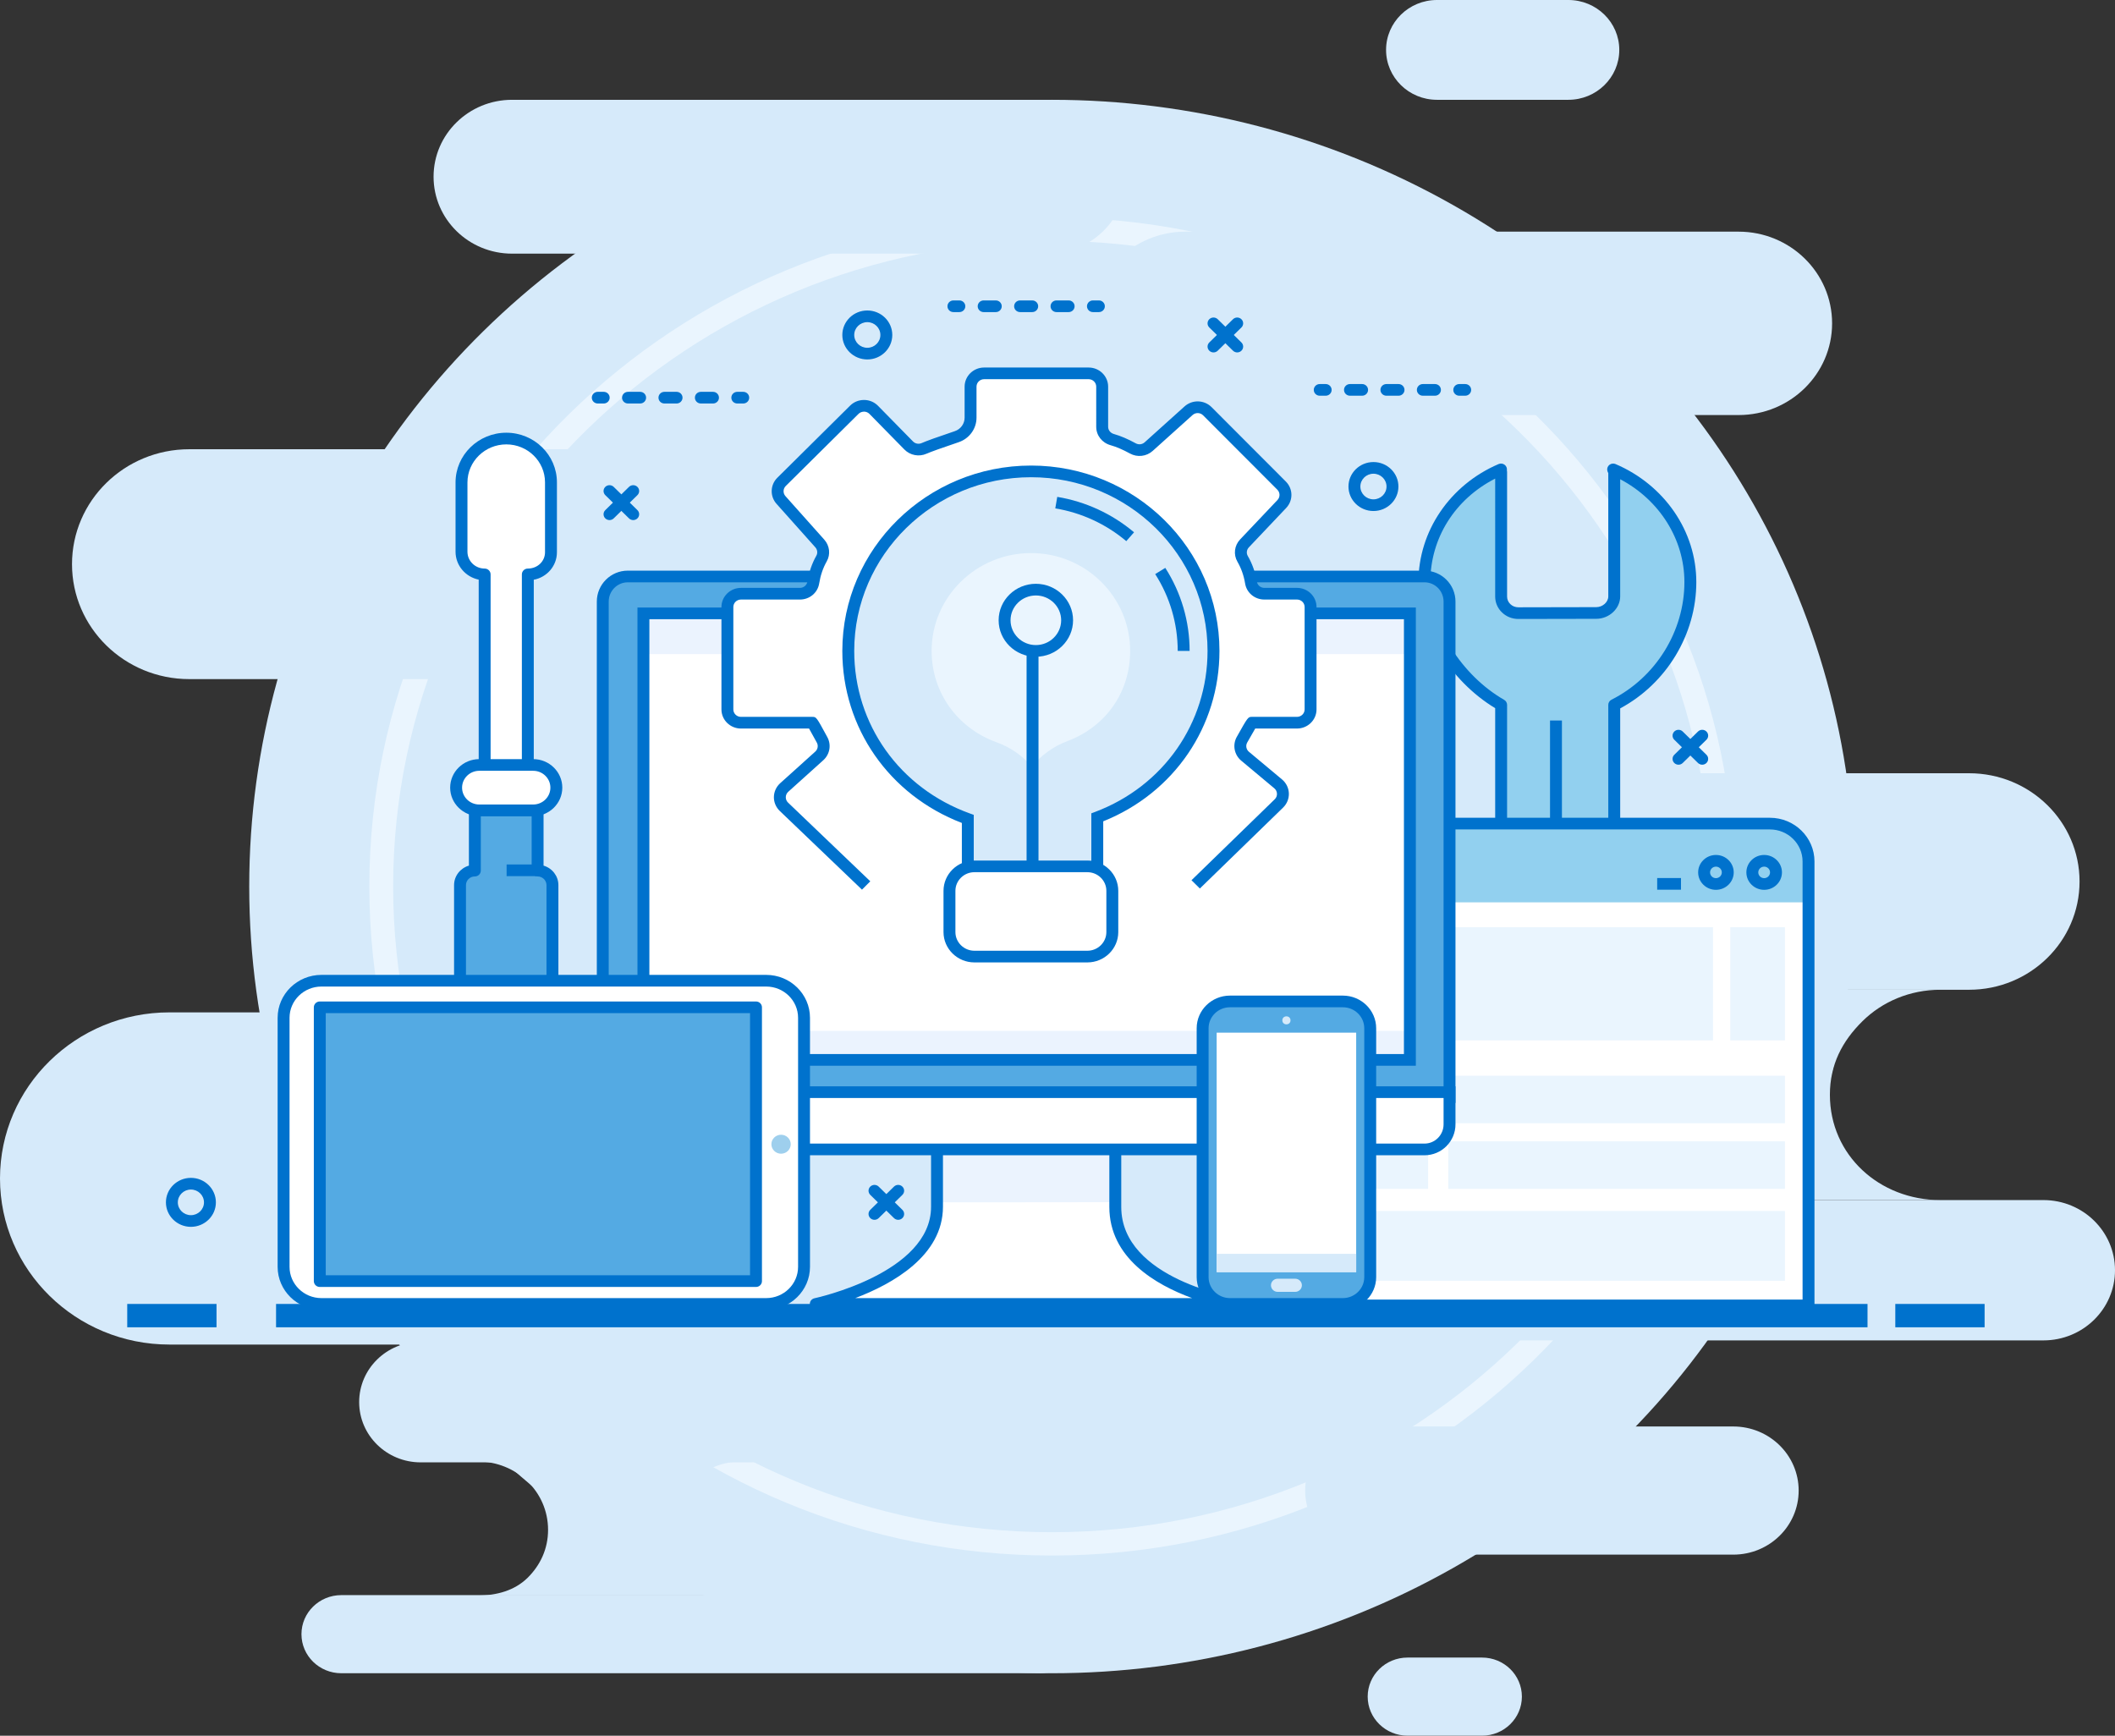 <?xml version="1.0" encoding="utf-8"?>
<!-- Generator: Adobe Illustrator 16.0.0, SVG Export Plug-In . SVG Version: 6.00 Build 0)  -->
<!DOCTYPE svg PUBLIC "-//W3C//DTD SVG 1.1//EN" "http://www.w3.org/Graphics/SVG/1.1/DTD/svg11.dtd">
<svg version="1.1" id="layer_1" xmlns="http://www.w3.org/2000/svg" xmlns:xlink="http://www.w3.org/1999/xlink" x="0px" y="0px"
	 width="638.139px" height="523.692px" viewBox="3.822 84.661 638.139 523.692"
	 enable-background="new 3.822 84.661 638.139 523.692" xml:space="preserve">
<rect x="3.822" y="84.661" width="638.139" height="523.692" fill="#333333" stroke="none"/>
<g>
	<g>
		<g>
			<ellipse fill="#D6EAFA" cx="321.218" cy="352.142" rx="242.198" ry="237.369"/>
		</g>
		<g>
			<path fill="#EAF5FE" d="M321.22,553.995c-113.566,0-205.961-90.55-205.961-201.854c0-111.301,92.395-201.851,205.961-201.851
				c113.565,0,205.958,90.55,205.958,201.851C527.178,463.445,434.785,553.995,321.22,553.995z M321.22,157.332
				c-109.605,0-198.776,87.391-198.776,194.81c0,107.42,89.17,194.812,198.776,194.812c109.604,0,198.772-87.392,198.772-194.812
				C519.992,244.723,430.823,157.332,321.22,157.332z"/>
		</g>
		<g>
			<path fill="#D6EAFA" d="M130.744,489.512h99.405c10.248,0,18.555,8.142,18.555,18.185l0,0c0,10.042-8.307,18.185-18.555,18.185
				h-99.405c-10.248,0-18.555-8.143-18.555-18.185l0,0C112.189,497.653,120.497,489.512,130.744,489.512z"/>
		</g>
		<g>
			<path fill="#D6EAFA" d="M106.804,565.939h211.048c6.642,0,12.025,5.276,12.025,11.785l0,0c0,6.509-5.384,11.786-12.025,11.786
				H106.804c-6.643,0-12.026-5.277-12.026-11.786l0,0C94.778,571.216,100.162,565.939,106.804,565.939z"/>
		</g>
		<g>
			<path fill="#D6EAFA" d="M428.508,584.78h22.473c6.641,0,12.025,5.278,12.025,11.787l0,0c0,6.507-5.385,11.785-12.025,11.785
				h-22.473c-6.643,0-12.027-5.278-12.027-11.785l0,0C416.48,590.059,421.865,584.78,428.508,584.78z"/>
		</g>
		<g>
			<path fill="#D6EAFA" d="M417.343,515.059h109.445c10.896,0,19.727,8.656,19.727,19.334l0,0c0,10.677-8.83,19.332-19.727,19.332
				H417.343c-10.896,0-19.727-8.655-19.727-19.332l0,0C397.616,523.715,406.447,515.059,417.343,515.059z"/>
		</g>
		<g>
			<path fill="#D6EAFA" d="M147.879,525.615h79.561c-5.876,0-11.22,2.491-15.071,6.265c-3.866,3.789-6.255,8.266-6.255,14.042
				c0,11.537,9.555,20.14,21.326,20.14h-79.561c5.876,0,11.203-1.531,15.069-5.286c3.85-3.772,6.237-8.746,6.237-14.523
				C169.186,534.7,159.649,525.615,147.879,525.615z"/>
		</g>
		<g>
			<path fill="#D6EAFA" d="M419.388,317.965h178.55c18.405,0,33.327,14.624,33.327,32.663l0,0c0,18.038-14.922,32.662-33.327,32.662
				h-178.55c-18.406,0-33.326-14.624-33.326-32.662l0,0C386.062,332.589,400.981,317.965,419.388,317.965z"/>
		</g>
		<g>
			<path fill="#D6EAFA" d="M355.81,446.747h264.552c11.928,0,21.6,9.477,21.6,21.169l0,0c0,11.691-9.672,21.169-21.603,21.169
				H355.81c-11.929,0-21.602-9.478-21.602-21.169l0,0C334.208,456.224,343.881,446.747,355.81,446.747z"/>
		</g>
		<g>
			<path fill="#D6EAFA" d="M464.881,383.29h124.4c-9.19,0-17.546,3.576-23.564,9.532c-6.045,5.983-9.779,13.027-9.779,22.149
				c0,18.215,14.938,31.775,33.344,31.775h-124.4c9.189,0,17.518-2.572,23.563-8.501c6.018-5.957,9.752-13.531,9.752-22.652
				C498.196,397.353,483.285,383.29,464.881,383.29z"/>
		</g>
		<g>
			<path fill="#D6EAFA" d="M270.155,289.562H60.933c-19.542,0-35.385-15.525-35.385-34.678l0,0c0-19.153,15.843-34.68,35.385-34.68
				h209.222c19.542,0,35.383,15.527,35.383,34.68l0,0C305.538,274.036,289.697,289.562,270.155,289.562z"/>
		</g>
		<g>
			<path fill="#D6EAFA" d="M357.298,490.34H54.955c-28.24,0-51.133-22.438-51.133-50.115l0,0c0-27.675,22.893-50.112,51.133-50.112
				h302.342c28.24,0,51.133,22.438,51.133,50.112v0.003C408.43,467.902,385.537,490.34,357.298,490.34z"/>
		</g>
		<g>
			<path fill="#D6EAFA" d="M528.376,209.89h-166.92c-15.592,0-28.23-12.388-28.23-27.667l0,0c0-15.281,12.639-27.667,28.23-27.667
				h166.92c15.591,0,28.229,12.386,28.229,27.667l0,0C556.605,197.501,543.967,209.89,528.376,209.89z"/>
		</g>
		<g>
			<path fill="#D6EAFA" d="M319.944,161.191H158.32c-13.079,0-23.682-10.39-23.682-23.208l0,0c0-12.819,10.604-23.209,23.682-23.209
				h161.625c13.078,0,23.681,10.39,23.681,23.209l0,0C343.625,150.801,333.022,161.191,319.944,161.191z"/>
		</g>
		<g>
			<path fill="#D6EAFA" d="M477.028,114.774H437.39c-8.484,0-15.362-6.742-15.362-15.058l0,0c0-8.315,6.878-15.056,15.362-15.056
				h39.639c8.485,0,15.364,6.74,15.364,15.056l0,0C492.393,108.032,485.514,114.774,477.028,114.774z"/>
		</g>
	</g>
	<g>
		<g>
			<g>
				<path fill="#92D0EF" d="M142.619,457.215v9.973c0,7.547,6.243,13.664,13.944,13.664l0,0c7.7,0,13.942-6.117,13.942-13.664
					v-9.973H142.619z"/>
			</g>
		</g>
		<g>
			<g>
				<path fill="#92D0EF" d="M142.619,457.215v9.973c0,7.547,6.243,13.664,13.944,13.664l0,0c7.7,0,13.942-6.117,13.942-13.664
					v-9.973H142.619z"/>
			</g>
		</g>
		<g>
			<g>
				<path fill="#0072CD" d="M156.563,482.61c-8.68,0-15.74-6.919-15.74-15.423v-9.973c0-0.974,0.803-1.761,1.796-1.761h27.886
					c0.993,0,1.796,0.787,1.796,1.761v9.973C172.301,475.691,165.241,482.61,156.563,482.61z M144.415,458.975v8.213
					c0,6.563,5.45,11.903,12.147,11.903c6.697,0,12.147-5.34,12.147-11.903v-8.213H144.415z"/>
			</g>
		</g>
		<g>
			<g>
				<path fill="#54AAE3" d="M166.029,347.339L166.029,347.339v-18.183h-18.933v18.183l0,0c-2.471,0-4.477,1.963-4.477,4.385v105.491
					h27.886V351.724C170.505,349.302,168.502,347.339,166.029,347.339z"/>
			</g>
		</g>
		<g>
			<g>
				<path fill="#0072CD" d="M170.505,458.975h-27.886c-0.993,0-1.796-0.787-1.796-1.76V351.724c0-2.778,1.891-5.129,4.477-5.889
					v-16.679c0-0.974,0.803-1.761,1.796-1.761h18.933c0.993,0,1.796,0.787,1.796,1.761v16.679c2.586,0.76,4.477,3.11,4.477,5.889
					v105.491C172.301,458.188,171.498,458.975,170.505,458.975z M144.415,455.454h24.294v-103.73c0-1.447-1.202-2.624-2.681-2.624
					c-0.993,0-1.796-0.79-1.796-1.761v-16.423h-15.341v16.423c0,0.971-0.803,1.761-1.796,1.761c-1.479,0-2.681,1.177-2.681,2.624
					V455.454z"/>
			</g>
		</g>
		<g>
			<path fill="#FFFFFF" d="M156.59,216.981L156.59,216.981c-7.439,0-13.525,5.966-13.525,13.257v20.884
				c0,3.765,3.143,6.845,6.986,6.845l0,0v58.813h13.024v-58.813h0.179c3.743,0,6.806-3.001,6.806-6.668v-21.118
				C170.06,222.923,164,216.981,156.59,216.981z"/>
		</g>
		<g>
			<path fill="#0072CD" d="M163.075,318.542h-13.024c-0.993,0-1.796-0.787-1.796-1.761v-57.234
				c-3.983-0.814-6.987-4.283-6.987-8.425v-20.884c0-8.281,6.875-15.018,15.322-15.018c8.418,0,15.266,6.711,15.266,14.961v21.118
				c0,4.106-3.012,7.536-6.985,8.279v57.203C164.871,317.755,164.067,318.542,163.075,318.542z M151.847,315.021h9.432v-57.054
				c0-0.973,0.803-1.761,1.796-1.761c2.942,0,5.189-2.202,5.189-4.908v-21.118c0-6.308-5.236-11.44-11.674-11.44
				c-6.467,0-11.729,5.158-11.729,11.497v20.884c0,2.804,2.328,5.084,5.19,5.084c0.993,0,1.796,0.788,1.796,1.761V315.021z"/>
		</g>
		<g>
			<path fill="#FFFFFF" d="M164.698,329.156h-16.27c-3.858,0-6.986-3.065-6.986-6.847l0,0c0-3.781,3.128-6.847,6.986-6.847h16.27
				c3.857,0,6.985,3.065,6.985,6.847l0,0C171.683,326.091,168.555,329.156,164.698,329.156z"/>
		</g>
		<g>
			<path fill="#0072CD" d="M164.698,330.916h-16.27c-4.843,0-8.782-3.86-8.782-8.606c0-4.748,3.939-8.607,8.782-8.607h16.27
				c4.841,0,8.781,3.859,8.781,8.607C173.479,327.056,169.539,330.916,164.698,330.916z M148.428,317.224
				c-2.862,0-5.189,2.281-5.189,5.086c0,2.803,2.327,5.086,5.189,5.086h16.27c2.86,0,5.188-2.283,5.188-5.086
				c0-2.805-2.328-5.086-5.188-5.086H148.428z"/>
		</g>
		<g>
			<rect x="156.673" y="345.487" fill="#0072CD" width="8.98" height="3.521"/>
		</g>
	</g>
	<g>
		<g>
			<g>
				<path fill="#92D0EF" d="M490.538,226.287c0.037,0.247,0.334,0.499,0.334,0.755v37.561c0,2.79-2.58,5.006-5.429,5.006
					l-23.509,0.046c-2.85,0.002-5.19-2.212-5.19-5.002v-37.61c0-0.258-0.077-0.508-0.038-0.754
					c-13.836,5.921-23.115,18.912-23.115,33.991c0.002,14.855,10.58,29.821,23.153,37.057V460.29c0,9.44,6.823,16.708,16.456,16.708
					h0.043c9.639,0,17.629-7.268,17.629-16.708V297.335c14.369-7.238,22.968-22.2,22.968-37.057
					C513.838,245.202,504.374,232.207,490.538,226.287z M473.433,467.268c-3.729-0.001-6.755-2.963-6.755-6.62
					c0-3.654,3.025-6.62,6.753-6.62c3.733,0,6.757,2.963,6.755,6.62C480.188,464.305,477.162,467.268,473.433,467.268z"/>
			</g>
		</g>
		<g>
			<g>
				<path fill="#0072CD" d="M473.243,478.759H473.2c-10.404,0-18.252-7.939-18.252-18.469V298.33
					c-13.678-8.288-23.151-23.791-23.154-38.052c0-15.339,9.497-29.315,24.192-35.604c0.601-0.258,1.292-0.174,1.815,0.219
					c0.519,0.391,0.779,1.029,0.68,1.663c0.041,0.137,0.06,0.309,0.06,0.485v37.61c0,0.867,0.349,1.679,0.985,2.289
					c0.64,0.615,1.494,0.954,2.404,0.954l23.509-0.047c1.938,0,3.636-1.516,3.636-3.245v-37.206
					c-0.128-0.224-0.263-0.506-0.314-0.856c-0.094-0.632,0.169-1.265,0.688-1.653c0.518-0.386,1.209-0.468,1.809-0.214
					c14.807,6.337,24.376,20.312,24.377,35.605c0,15.773-8.978,30.613-22.967,38.116V460.29
					C492.668,470.473,483.954,478.759,473.243,478.759z M454.948,229.062c-12.135,6.207-19.562,17.943-19.562,31.216
					c0.002,13.168,9.367,28.115,22.268,35.539c0.55,0.316,0.887,0.894,0.887,1.518V460.29c0,8.662,6.165,14.947,14.659,14.947h0.043
					c8.878,0,15.832-6.566,15.832-14.947V297.335c0-0.661,0.377-1.265,0.976-1.566c13.36-6.729,21.992-20.66,21.992-35.491
					c-0.002-12.89-7.51-24.761-19.375-31.021v35.345c0,3.667-3.309,6.767-7.225,6.767l-23.505,0.046
					c-1.859,0-3.608-0.695-4.924-1.958c-1.333-1.277-2.066-2.983-2.066-4.805V229.062z M473.433,469.028
					c-4.716-0.004-8.552-3.761-8.552-8.381s3.835-8.38,8.55-8.38c2.286,0,4.434,0.872,6.049,2.455
					c1.614,1.581,2.504,3.687,2.503,5.927c0.001,2.237-0.889,4.341-2.503,5.923C477.864,468.157,475.717,469.028,473.433,469.028z
					 M473.431,455.788c-2.732,0-4.957,2.18-4.957,4.859c0,2.679,2.225,4.86,4.959,4.86c1.324,0,2.57-0.506,3.506-1.423
					c0.937-0.919,1.451-2.14,1.451-3.436c0-1.3-0.515-2.52-1.451-3.438C476.003,456.293,474.757,455.788,473.431,455.788z"/>
			</g>
		</g>
		<g>
			<rect x="471.496" y="302.051" fill="#0072CD" width="3.593" height="137.308"/>
		</g>
	</g>
	<g>
		<g>
			<path fill-rule="evenodd" clip-rule="evenodd" fill="#FFFFFF" d="M549.493,478.526H394.604V344.577
				c0-6.307,5.218-11.419,11.654-11.419h131.582c6.436,0,11.652,5.112,11.652,11.419V478.526z"/>
		</g>
		<g>
			<path fill-rule="evenodd" clip-rule="evenodd" fill="#92D0EF" d="M549.493,356.924H394.604v-12.347
				c0-6.307,5.218-11.419,11.654-11.419h131.582c6.436,0,11.652,5.112,11.652,11.419V356.924z"/>
		</g>
		<g>
			<g>
				<rect x="525.88" y="364.426" fill="#EAF5FE" width="16.497" height="34.136"/>
			</g>
			<g>
				<rect x="401.721" y="364.426" fill="#EAF5FE" width="118.948" height="34.136"/>
			</g>
			<g>
				<rect x="401.721" y="409.228" fill="#EAF5FE" width="32.994" height="34.136"/>
			</g>
			<g>
				<rect x="440.793" y="429.023" fill="#EAF5FE" width="101.584" height="14.34"/>
			</g>
			<g>
				<rect x="440.793" y="409.228" fill="#EAF5FE" width="101.584" height="14.342"/>
			</g>
			<g>
				<rect x="401.721" y="450.034" fill="#EAF5FE" width="140.656" height="21.065"/>
			</g>
		</g>
		<g>
			<rect x="503.827" y="349.58" fill="#0072CD" width="7.184" height="3.521"/>
		</g>
		<g>
			<path fill="#0072CD" d="M521.555,353.139c-2.96,0-5.366-2.36-5.366-5.261c0-2.899,2.406-5.259,5.366-5.259
				c2.959,0,5.367,2.359,5.367,5.259C526.922,350.778,524.514,353.139,521.555,353.139z M521.555,346.141
				c-0.978,0-1.772,0.78-1.772,1.737c0,0.959,0.795,1.74,1.772,1.74c0.979,0,1.774-0.781,1.774-1.74
				C523.329,346.921,522.533,346.141,521.555,346.141z"/>
		</g>
		<g>
			<path fill="#0072CD" d="M536.104,353.139c-2.958,0-5.365-2.36-5.365-5.261c0-2.899,2.407-5.259,5.365-5.259
				c2.96,0,5.369,2.359,5.369,5.259C541.473,350.778,539.063,353.139,536.104,353.139z M536.104,346.141
				c-0.977,0-1.773,0.78-1.773,1.737c0,0.959,0.797,1.74,1.773,1.74c0.979,0,1.776-0.781,1.776-1.74
				C537.88,346.921,537.083,346.141,536.104,346.141z"/>
		</g>
		<g>
			<path fill="#0072CD" d="M551.289,480.286H392.808V344.577c0-7.267,6.034-13.18,13.451-13.18h131.582
				c7.416,0,13.448,5.913,13.448,13.18V480.286z M396.4,476.767h151.296V344.577c0-5.327-4.422-9.659-9.855-9.659H406.259
				c-5.436,0-9.858,4.332-9.858,9.659V476.767z"/>
		</g>
	</g>
	<g>
		<g>
			<rect x="42.21" y="478.086" fill="#0072CD" width="26.942" height="7.042"/>
		</g>
		<g>
			<rect x="575.675" y="478.086" fill="#0072CD" width="26.942" height="7.042"/>
		</g>
		<g>
			<rect x="87.114" y="478.086" fill="#0072CD" width="480.177" height="7.042"/>
		</g>
	</g>
	<g>
		<g>
			<g>
				<g>
					<g>
						<path fill="#FFFFFF" d="M340.331,448.83c0-23.627,0-23.848,0-23.848h-26.898h-26.897c0,0,0,2.085,0,23.788
							c0,21.702-36.58,29.315-36.58,29.315h63.477h63.477C376.909,478.086,340.331,472.455,340.331,448.83z"/>
					</g>
				</g>
			</g>
		</g>
		<g>
			<g>
				<g>
					<g>
						<path fill="#EBF3FE" d="M340.331,447.375c0-23.552,0-22.393,0-22.393h-53.796c0,0,0,0.817,0,22.452L340.331,447.375z"/>
					</g>
				</g>
			</g>
		</g>
		<g>
			<g>
				<g>
					<g>
						<path fill="#0072CD" d="M376.909,479.847H249.956c-0.918,0-1.688-0.68-1.785-1.576c-0.097-0.896,0.512-1.72,1.412-1.904
							c0.351-0.076,35.157-7.575,35.157-27.596v-23.788c0-0.974,0.803-1.761,1.796-1.761h53.796c0.993,0,1.797,0.787,1.797,1.761
							v23.848c0,21.837,34.709,27.463,35.061,27.519c0.926,0.143,1.584,0.959,1.512,1.875
							C378.626,479.141,377.846,479.847,376.909,479.847z M261.873,476.325h101.64c-11.027-4.021-24.978-12.145-24.978-27.495
							v-22.088h-50.203v22.028C288.332,463.569,273.066,472.077,261.873,476.325z"/>
					</g>
				</g>
			</g>
		</g>
		<g>
			<g>
				<g>
					<g>
						<path fill="#54AAE3" d="M433.628,258.595h-240.39c-4.168,0-7.548,3.39-7.548,7.571V415.67h255.484V266.166
							C441.174,261.985,437.795,258.595,433.628,258.595z"/>
					</g>
				</g>
			</g>
		</g>
		<g>
			<g>
				<g>
					<g>
						<path fill="#0072CD" d="M442.97,417.43H183.895V266.166c0-5.145,4.192-9.331,9.344-9.331h240.39
							c5.151,0,9.342,4.187,9.342,9.331V417.43z M187.486,413.909h251.892V266.166c0-3.203-2.58-5.81-5.75-5.81h-240.39
							c-3.172,0-5.752,2.607-5.752,5.81V413.909z"/>
					</g>
				</g>
			</g>
		</g>
		<g>
			<g>
				<g>
					<g>
						<rect x="197.956" y="269.725" fill="#FFFFFF" width="231.26" height="134.726"/>
					</g>
				</g>
			</g>
		</g>
		<g>
			<g>
				<g>
					<g>
						<path fill="#FFFFFF" d="M185.69,414.193v9.702c0,4.18,3.38,7.568,7.548,7.568h240.39c4.167,0,7.546-3.389,7.546-7.568v-9.702
							H185.69z"/>
					</g>
				</g>
			</g>
		</g>
		<g>
			<g>
				<g>
					<g>
						<path fill="#0072CD" d="M433.628,433.225h-240.39c-5.152,0-9.344-4.186-9.344-9.329v-11.463H442.97v11.463
							C442.97,429.039,438.779,433.225,433.628,433.225z M187.486,415.954v7.941c0,3.202,2.58,5.808,5.752,5.808h240.39
							c3.17,0,5.75-2.605,5.75-5.808v-7.941H187.486z"/>
					</g>
				</g>
			</g>
		</g>
		<g>
			<g>
				<g>
					<g>
						<rect x="197.956" y="269.725" fill="#EBF3FE" width="231.31" height="12.297"/>
					</g>
				</g>
			</g>
		</g>
		<g>
			<g>
				<g>
					<g>
						<rect x="197.956" y="395.704" fill="#EBF3FE" width="231.31" height="8.746"/>
					</g>
				</g>
			</g>
		</g>
		<g>
			<g>
				<g>
					<g>
						<path fill="#0072CD" d="M431.013,406.211H196.16V267.964h234.853V406.211z M199.752,402.689H427.42V271.485H199.752V402.689z"
							/>
					</g>
				</g>
			</g>
		</g>
	</g>
	<g>
		<g>
			<path fill="#0072CD" d="M445.906,204.057h-1.797c-0.992,0-1.795-0.788-1.795-1.76c0-0.972,0.803-1.76,1.795-1.76h1.797
				c0.993,0,1.796,0.789,1.796,1.76C447.702,203.269,446.899,204.057,445.906,204.057z"/>
		</g>
		<g>
			<path fill="#0072CD" d="M436.781,204.057h-3.664c-0.993,0-1.797-0.788-1.797-1.76c0-0.972,0.804-1.76,1.797-1.76h3.664
				c0.993,0,1.796,0.789,1.796,1.76C438.577,203.269,437.774,204.057,436.781,204.057z M425.79,204.057h-3.664
				c-0.992,0-1.796-0.788-1.796-1.76c0-0.972,0.804-1.76,1.796-1.76h3.664c0.993,0,1.796,0.789,1.796,1.76
				C427.586,203.269,426.783,204.057,425.79,204.057z M414.8,204.057h-3.664c-0.994,0-1.797-0.788-1.797-1.76
				c0-0.972,0.803-1.76,1.797-1.76h3.664c0.991,0,1.796,0.789,1.796,1.76C416.596,203.269,415.791,204.057,414.8,204.057z"/>
		</g>
		<g>
			<path fill="#0072CD" d="M403.809,204.057h-1.797c-0.993,0-1.797-0.788-1.797-1.76c0-0.972,0.804-1.76,1.797-1.76h1.797
				c0.992,0,1.796,0.789,1.796,1.76C405.604,203.269,404.801,204.057,403.809,204.057z"/>
		</g>
	</g>
	<g>
		<g>
			<path fill="#0072CD" d="M335.38,178.826h-1.797c-0.992,0-1.796-0.788-1.796-1.761c0-0.972,0.804-1.76,1.796-1.76h1.797
				c0.993,0,1.796,0.788,1.796,1.76C337.176,178.038,336.373,178.826,335.38,178.826z"/>
		</g>
		<g>
			<path fill="#0072CD" d="M326.255,178.826h-3.664c-0.992,0-1.796-0.788-1.796-1.761c0-0.972,0.804-1.76,1.796-1.76h3.664
				c0.993,0,1.797,0.788,1.797,1.76C328.052,178.038,327.248,178.826,326.255,178.826z M315.264,178.826H311.6
				c-0.992,0-1.796-0.788-1.796-1.761c0-0.972,0.804-1.76,1.796-1.76h3.664c0.993,0,1.796,0.788,1.796,1.76
				C317.06,178.038,316.257,178.826,315.264,178.826z M304.273,178.826h-3.665c-0.993,0-1.796-0.788-1.796-1.761
				c0-0.972,0.804-1.76,1.796-1.76h3.665c0.992,0,1.795,0.788,1.795,1.76C306.069,178.038,305.266,178.826,304.273,178.826z"/>
		</g>
		<g>
			<path fill="#0072CD" d="M293.281,178.826h-1.795c-0.993,0-1.796-0.788-1.796-1.761c0-0.972,0.804-1.76,1.796-1.76h1.795
				c0.993,0,1.796,0.788,1.796,1.76C295.078,178.038,294.274,178.826,293.281,178.826z"/>
		</g>
	</g>
	<g>
		<g>
			<path fill="#0072CD" d="M228.074,206.405h-1.795c-0.993,0-1.796-0.788-1.796-1.76c0-0.972,0.804-1.76,1.796-1.76h1.795
				c0.993,0,1.796,0.788,1.796,1.76C229.87,205.617,229.066,206.405,228.074,206.405z"/>
		</g>
		<g>
			<path fill="#0072CD" d="M218.949,206.405h-3.664c-0.993,0-1.796-0.788-1.796-1.76c0-0.972,0.803-1.76,1.796-1.76h3.664
				c0.993,0,1.796,0.788,1.796,1.76C220.746,205.617,219.942,206.405,218.949,206.405z M207.958,206.405h-3.664
				c-0.993,0-1.796-0.788-1.796-1.76c0-0.972,0.803-1.76,1.796-1.76h3.664c0.993,0,1.797,0.788,1.797,1.76
				C209.755,205.617,208.951,206.405,207.958,206.405z M196.967,206.405h-3.664c-0.993,0-1.796-0.788-1.796-1.76
				c0-0.972,0.804-1.76,1.796-1.76h3.664c0.993,0,1.796,0.788,1.796,1.76C198.763,205.617,197.96,206.405,196.967,206.405z"/>
		</g>
		<g>
			<path fill="#0072CD" d="M185.976,206.405h-1.796c-0.993,0-1.796-0.788-1.796-1.76c0-0.972,0.803-1.76,1.796-1.76h1.796
				c0.993,0,1.796,0.788,1.796,1.76C187.772,205.617,186.969,206.405,185.976,206.405z"/>
		</g>
	</g>
	<g>
		<path fill="#0072CD" d="M418.219,238.844c-4.157,0-7.537-3.313-7.537-7.387c0-4.073,3.38-7.387,7.537-7.387
			c4.154,0,7.536,3.314,7.536,7.387C425.755,235.531,422.373,238.844,418.219,238.844z M418.219,227.592
			c-2.177,0-3.946,1.734-3.946,3.866c0,2.132,1.77,3.866,3.946,3.866c2.174,0,3.943-1.734,3.943-3.866
			C422.162,229.326,420.393,227.592,418.219,227.592z"/>
	</g>
	<g>
		<path fill="#0072CD" d="M265.506,193.115c-4.155,0-7.537-3.314-7.537-7.388c0-4.073,3.382-7.387,7.537-7.387
			s7.538,3.313,7.538,7.387C273.044,189.801,269.661,193.115,265.506,193.115z M265.506,181.862c-2.175,0-3.944,1.734-3.944,3.866
			c0,2.132,1.77,3.867,3.944,3.867c2.176,0,3.945-1.735,3.945-3.867C269.451,183.596,267.682,181.862,265.506,181.862z"/>
	</g>
	<g>
		<path fill="#0072CD" d="M61.423,454.821c-4.157,0-7.538-3.314-7.538-7.387s3.38-7.387,7.538-7.387
			c4.155,0,7.537,3.314,7.537,7.387S65.578,454.821,61.423,454.821z M61.423,443.568c-2.176,0-3.946,1.735-3.946,3.866
			c0,2.132,1.77,3.867,3.946,3.867c2.174,0,3.944-1.735,3.944-3.867C65.367,445.304,63.597,443.568,61.423,443.568z"/>
	</g>
	<g>
		<g>
			<path fill="#0072CD" d="M517.416,315.389c-0.46,0-0.919-0.172-1.27-0.516l-7.153-7.01c-0.701-0.688-0.701-1.802,0-2.49
				c0.702-0.688,1.838-0.688,2.539,0l7.154,7.011c0.701,0.688,0.701,1.802,0,2.489C518.335,315.217,517.875,315.389,517.416,315.389
				z"/>
		</g>
		<g>
			<path fill="#0072CD" d="M510.263,315.389c-0.46,0-0.919-0.172-1.27-0.516c-0.701-0.687-0.701-1.801,0-2.489l7.153-7.011
				c0.701-0.688,1.839-0.688,2.54,0c0.701,0.688,0.701,1.801,0,2.49l-7.154,7.01C511.182,315.217,510.723,315.389,510.263,315.389z"
				/>
		</g>
	</g>
	<g>
		<g>
			<path fill="#0072CD" d="M194.874,241.58c-0.459,0-0.918-0.172-1.269-0.516l-7.154-7.01c-0.701-0.688-0.701-1.802,0-2.49
				c0.702-0.687,1.838-0.687,2.541,0l7.153,7.011c0.702,0.688,0.702,1.801,0,2.489C195.794,241.408,195.334,241.58,194.874,241.58z"
				/>
		</g>
		<g>
			<path fill="#0072CD" d="M187.722,241.58c-0.459,0-0.92-0.172-1.271-0.516c-0.701-0.688-0.701-1.802,0-2.489l7.154-7.011
				c0.701-0.687,1.838-0.687,2.54,0c0.702,0.688,0.702,1.802,0,2.49l-7.153,7.01C188.64,241.408,188.181,241.58,187.722,241.58z"/>
		</g>
	</g>
	<g>
		<g>
			<path fill="#0072CD" d="M274.824,452.7c-0.46,0-0.919-0.172-1.27-0.516l-7.153-7.01c-0.702-0.689-0.702-1.803,0-2.489
				c0.701-0.688,1.838-0.688,2.54,0l7.154,7.009c0.701,0.688,0.701,1.803,0,2.49C275.743,452.528,275.283,452.7,274.824,452.7z"/>
		</g>
		<g>
			<path fill="#0072CD" d="M267.671,452.7c-0.46,0-0.919-0.172-1.27-0.516c-0.702-0.688-0.702-1.802,0-2.49l7.153-7.009
				c0.701-0.688,1.838-0.688,2.541,0c0.701,0.687,0.701,1.8,0,2.489l-7.154,7.01C268.59,452.528,268.13,452.7,267.671,452.7z"/>
		</g>
	</g>
	<g>
		<g>
			<path fill="#0072CD" d="M377.114,190.993c-0.459,0-0.918-0.172-1.27-0.516l-7.153-7.01c-0.702-0.688-0.702-1.801,0-2.49
				c0.701-0.687,1.839-0.687,2.54,0l7.152,7.011c0.702,0.687,0.702,1.801,0,2.489C378.034,190.821,377.574,190.993,377.114,190.993z
				"/>
		</g>
		<g>
			<path fill="#0072CD" d="M369.962,190.993c-0.46,0-0.92-0.172-1.271-0.516c-0.702-0.688-0.702-1.802,0-2.489l7.153-7.011
				c0.701-0.687,1.838-0.687,2.539,0c0.702,0.688,0.702,1.802,0,2.49l-7.152,7.01C370.881,190.821,370.421,190.993,369.962,190.993z
				"/>
		</g>
	</g>
	<g>
		<path fill="#FFFFFF" d="M395.157,263.796h-9.858c-1.997,0-3.712-1.424-4.027-3.358c-0.521-3.185-1.602-5.568-2.527-7.163
			c-0.877-1.511-0.632-3.398,0.577-4.674l11.26-11.883c1.485-1.569,1.454-4.003-0.074-5.534l-22.395-22.437
			c-1.545-1.548-4.064-1.615-5.691-0.15l-12.024,10.819c-1.302,1.172-3.218,1.394-4.76,0.546c-1.658-0.909-3.931-2.02-6.218-2.659
			c-1.787-0.499-3.046-2.054-3.046-3.875V201.32c0-2.216-1.831-4.01-4.091-4.01h-31.528c-2.259,0-4.092,1.794-4.092,4.01v9.357
			c0,2.59-1.675,4.896-4.173,5.738c-3.496,1.177-8.176,2.791-9.853,3.536c-1.578,0.701-3.433,0.349-4.634-0.875l-10.552-10.751
			c-1.594-1.625-4.241-1.642-5.858-0.039l-21.963,21.765c-1.508,1.494-1.583,3.877-0.17,5.458l11.719,13.132
			c1.122,1.258,1.352,3.072,0.524,4.533c-0.902,1.592-1.97,4-2.487,7.241c-0.309,1.944-2.024,3.38-4.031,3.38h-17.8
			c-2.26,0-4.093,1.796-4.093,4.011v30.898c0,2.214,1.833,4.009,4.093,4.009h21.529c0.116,0,1.705,2.888,2.95,5.183
			c0.875,1.613,0.526,3.598-0.846,4.833l-10.58,9.533c-1.728,1.555-1.768,4.213-0.089,5.82l24.806,23.742l99.429-0.333
			l25.116-24.423c1.7-1.653,1.595-4.377-0.228-5.898l-9.985-8.343c-1.477-1.234-1.867-3.316-0.929-4.983
			c1.29-2.299,2.906-5.13,3.02-5.13h13.579c2.259,0,4.092-1.795,4.092-4.009v-30.898
			C399.249,265.592,397.416,263.796,395.157,263.796z"/>
		<g>
			<path fill="#D6EAFA" d="M369.962,281.052c0-29.914-24.521-54.164-55.043-54.164c-30.523,0-55.154,24.25-55.154,54.164
				c0,23.247,14.759,43.012,36.066,50.696v17.169h39.063V331.27C356.2,323.25,369.962,303.808,369.962,281.052z"/>
		</g>
		<g>
			<path fill="#EAF5FE" d="M315.164,315.989c-2.765-3.259-6.401-5.838-10.649-7.37c-11.909-4.294-19.604-15.116-19.604-27.567
				c0-16.277,13.461-29.519,30.007-29.519c16.484,0,29.896,13.242,29.896,29.519c0,12.388-7.256,22.816-18.937,27.212
				C321.566,309.887,317.903,312.592,315.164,315.989z"/>
		</g>
		<g>
			<path fill="#0072CD" d="M336.689,350.677h-42.655v-17.715c-21.952-8.438-36.066-28.682-36.066-51.91
				c0-30.836,25.548-55.924,56.95-55.924c31.341,0,56.838,25.088,56.838,55.924c0,22.815-13.722,42.864-35.067,51.415V350.677z
				 M297.626,347.156h35.471V330.06l1.152-0.433c20.604-7.755,33.915-26.821,33.915-48.575c0-28.896-23.887-52.403-53.246-52.403
				c-29.421,0-53.357,23.507-53.357,52.403c0,22.148,13.695,41.399,34.89,49.044l1.175,0.425V347.156z"/>
		</g>
		<g>
			<path fill="#0072CD" d="M362.754,281.052h-3.592c0-8.224-2.35-16.239-6.793-23.178l3.042-1.872
				C360.216,263.503,362.754,272.166,362.754,281.052z"/>
		</g>
		<g>
			<path fill="#0072CD" d="M343.644,247.934c-6.12-5.161-13.529-8.579-21.424-9.884l0.596-3.472
				c8.542,1.412,16.553,5.106,23.171,10.688L343.644,247.934z"/>
		</g>
		<g>
			<rect x="313.565" y="281.05" fill="#0072CD" width="3.593" height="71.347"/>
		</g>
		<g>
			<path fill="#0072CD" d="M316.36,282.813c-6.192,0-11.229-4.937-11.229-11.004c0-6.068,5.037-11.006,11.229-11.006
				c6.191,0,11.229,4.938,11.229,11.006C327.59,277.875,322.552,282.813,316.36,282.813z M316.36,264.324
				c-4.212,0-7.637,3.357-7.637,7.484c0,4.126,3.425,7.484,7.637,7.484s7.637-3.358,7.637-7.484
				C323.997,267.681,320.572,264.324,316.36,264.324z"/>
		</g>
		<g>
			<g>
				<g>
					<path fill="#0072CD" d="M263.901,353.085l-24.806-23.744c-1.153-1.102-1.8-2.639-1.775-4.215
						c0.025-1.578,0.719-3.094,1.903-4.16l10.581-9.533c0.77-0.692,0.965-1.806,0.475-2.708c-1.29-2.378-1.982-3.611-2.352-4.25
						h-20.542c-3.248,0-5.889-2.587-5.889-5.769v-30.898c0-3.182,2.641-5.771,5.889-5.771h17.8c1.116,0,2.085-0.813,2.255-1.89
						c0.455-2.839,1.36-5.472,2.693-7.825c0.45-0.796,0.328-1.81-0.307-2.52l-11.719-13.133c-2.022-2.263-1.916-5.714,0.246-7.855
						l21.962-21.765c1.116-1.106,2.602-1.713,4.186-1.713c0.014,0,0.028,0,0.043,0c1.601,0.011,3.093,0.64,4.201,1.77l10.55,10.751
						c0.674,0.687,1.72,0.882,2.599,0.493c1.386-0.617,4.753-1.828,10.01-3.599c1.772-0.596,2.961-2.234,2.961-4.073v-9.357
						c0-3.182,2.642-5.771,5.889-5.771h31.528c3.246,0,5.886,2.589,5.886,5.771v12.108c0,1.014,0.701,1.891,1.742,2.181
						c1.985,0.556,4.206,1.503,6.604,2.816c0.863,0.476,1.933,0.352,2.666-0.306l12.026-10.819c2.35-2.12,5.947-2.027,8.189,0.215
						l22.395,22.439c2.199,2.203,2.246,5.7,0.106,7.962l-11.261,11.883c-0.684,0.722-0.817,1.769-0.332,2.605
						c1.358,2.338,2.279,4.948,2.74,7.754c0.176,1.071,1.144,1.877,2.254,1.877h9.858c3.246,0,5.888,2.589,5.888,5.771v30.898
						c0,3.182-2.642,5.769-5.888,5.769h-12.606c-0.377,0.628-1.09,1.852-2.419,4.219c-0.523,0.93-0.305,2.105,0.521,2.795
						l9.983,8.343c1.251,1.042,2.003,2.564,2.064,4.173c0.063,1.608-0.57,3.182-1.736,4.314l-25.117,24.423l-2.529-2.499
						l25.117-24.424c0.461-0.448,0.701-1.044,0.677-1.681c-0.024-0.638-0.31-1.215-0.806-1.628l-9.983-8.343
						c-2.119-1.769-2.68-4.788-1.339-7.174c3.393-6.039,3.393-6.039,4.594-6.039h13.579c1.266,0,2.296-1.009,2.296-2.249v-30.898
						c0-1.242-1.03-2.25-2.296-2.25h-9.858c-2.902,0-5.343-2.036-5.8-4.839c-0.395-2.389-1.173-4.6-2.315-6.571
						c-1.266-2.179-0.936-4.89,0.822-6.744l11.259-11.882c0.834-0.881,0.816-2.245-0.042-3.105l-22.394-22.438
						c-0.872-0.875-2.277-0.91-3.193-0.083l-12.026,10.818c-1.877,1.689-4.632,2.003-6.851,0.785
						c-2.151-1.18-4.115-2.021-5.832-2.502c-2.602-0.725-4.351-2.962-4.351-5.567V201.32c0-1.241-1.029-2.25-2.294-2.25h-31.528
						c-1.267,0-2.296,1.009-2.296,2.25v9.357c0,3.342-2.165,6.317-5.385,7.403c-5.004,1.686-8.448,2.92-9.695,3.475
						c-2.264,1.005-4.944,0.5-6.67-1.257l-10.551-10.751c-0.434-0.441-1.014-0.686-1.639-0.69c-0.698,0.043-1.208,0.234-1.649,0.668
						l-21.963,21.766c-0.842,0.835-0.884,2.178-0.097,3.06l11.721,13.134c1.628,1.826,1.926,4.456,0.743,6.546
						c-1.127,1.991-1.895,4.231-2.282,6.659c-0.449,2.82-2.891,4.868-5.806,4.868h-17.8c-1.267,0-2.296,1.008-2.296,2.25v30.898
						c0,1.24,1.03,2.249,2.296,2.249h21.529c1.218,0,1.218,0,4.536,6.117c1.259,2.319,0.758,5.18-1.215,6.958l-10.581,9.53
						c-0.468,0.424-0.73,0.998-0.742,1.62c-0.008,0.626,0.237,1.21,0.693,1.646l24.804,23.741L263.901,353.085z"/>
				</g>
			</g>
		</g>
		<g>
			<g>
				<path fill="#FFFFFF" d="M297.829,346.06h34.069c4.161,0,7.534,3.307,7.534,7.384v12.451c0,4.078-3.373,7.385-7.534,7.385
					h-34.069c-4.161,0-7.534-3.307-7.534-7.385v-12.451C290.294,349.366,293.667,346.06,297.829,346.06z"/>
			</g>
			<g>
				<path fill="#0072CD" d="M331.897,375.04h-34.069c-5.145,0-9.33-4.104-9.33-9.146v-12.451c0-5.042,4.186-9.144,9.33-9.144h34.069
					c5.146,0,9.33,4.102,9.33,9.144v12.451C341.228,370.936,337.043,375.04,331.897,375.04z M297.829,347.819
					c-3.165,0-5.738,2.523-5.738,5.624v12.451c0,3.102,2.574,5.625,5.738,5.625h34.069c3.165,0,5.738-2.523,5.738-5.625v-12.451
					c0-3.101-2.573-5.624-5.738-5.624H297.829z"/>
			</g>
		</g>
	</g>
	<g>
		<g>
			<g>
				<g>
					<g>
						<path fill-rule="evenodd" clip-rule="evenodd" fill="#54AAE3" d="M374.931,386.814h34.063c4.538,0,8.251,3.637,8.251,8.085
							v75.1c0,4.45-3.713,8.087-8.251,8.087h-34.063c-4.538,0-8.251-3.637-8.251-8.087v-75.1
							C366.68,390.451,370.393,386.814,374.931,386.814z"/>
					</g>
				</g>
			</g>
		</g>
		<g>
			<g>
				<g>
					<g>
						<path fill="#0072CD" d="M408.993,479.847h-34.063c-5.539,0-10.048-4.416-10.048-9.848v-75.1c0-5.43,4.509-9.846,10.048-9.846
							h34.063c5.54,0,10.048,4.416,10.048,9.846v75.1C419.041,475.431,414.533,479.847,408.993,479.847z M374.931,388.575
							c-3.56,0-6.455,2.836-6.455,6.324v75.1c0,3.488,2.896,6.326,6.455,6.326h34.063c3.559,0,6.455-2.838,6.455-6.326v-75.1
							c0-3.488-2.896-6.324-6.455-6.324H374.931z"/>
					</g>
				</g>
			</g>
		</g>
		<g>
			<g>
				<g>
					<g>
						<rect x="370.915" y="396.234" fill-rule="evenodd" clip-rule="evenodd" fill="#FFFFFF" width="42.095" height="72.241"/>
					</g>
				</g>
			</g>
		</g>
		<g>
			<g>
				<g>
					<g>
						<rect x="370.915" y="462.961" fill-rule="evenodd" clip-rule="evenodd" fill="#D6EAFA" width="42.095" height="5.515"/>
					</g>
				</g>
			</g>
		</g>
		<g>
			<g>
				<g>
					<g>
						<ellipse fill-rule="evenodd" clip-rule="evenodd" fill="#D6EAFA" cx="391.963" cy="392.519" rx="1.231" ry="1.208"/>
					</g>
				</g>
			</g>
		</g>
		<g>
			<path fill-rule="evenodd" clip-rule="evenodd" fill="#D6EAFA" d="M394.606,474.439h-5.289c-1.115,0-2.022-0.888-2.022-1.984l0,0
				c0-1.094,0.907-1.982,2.022-1.982h5.289c1.115,0,2.022,0.889,2.022,1.982l0,0C396.629,473.552,395.722,474.439,394.606,474.439z"
				/>
		</g>
	</g>
	<g>
		<g>
			<g>
				<g>
					<g>
						<path fill="#FFFFFF" d="M89.386,391.748v75.149c0,6.179,5.111,11.188,11.416,11.188h134.201
							c6.303,0,11.413-5.01,11.413-11.188v-75.149c0-6.179-5.11-11.187-11.413-11.187H100.802
							C94.498,380.562,89.386,385.569,89.386,391.748z"/>
					</g>
				</g>
			</g>
		</g>
		<g>
			<g>
				<g>
					<g>
						<path fill="#0072CD" d="M235.003,479.847H100.802c-7.285,0-13.212-5.809-13.212-12.949v-75.149
							c0-7.137,5.927-12.946,13.212-12.946h134.201c7.284,0,13.209,5.81,13.209,12.946v75.149
							C248.212,474.038,242.287,479.847,235.003,479.847z M100.802,382.322c-5.304,0-9.62,4.227-9.62,9.426v75.149
							c0,5.199,4.315,9.428,9.62,9.428h134.201c5.302,0,9.617-4.229,9.617-9.428v-75.149c0-5.199-4.315-9.426-9.617-9.426H100.802z"
							/>
					</g>
				</g>
			</g>
		</g>
		<g>
			<g>
				<g>
					<g>
						<rect x="100.309" y="388.588" fill="#54AAE3" width="131.613" height="82.613"/>
					</g>
				</g>
			</g>
		</g>
		<g>
			<g>
				<g>
					<g>
						<path fill="#0072CD" d="M231.922,472.962H100.309c-0.993,0-1.796-0.788-1.796-1.761v-82.613c0-0.973,0.804-1.76,1.796-1.76
							h131.613c0.993,0,1.797,0.787,1.797,1.76v82.613C233.719,472.174,232.915,472.962,231.922,472.962z M102.105,469.44h128.021
							v-79.093H102.105V469.44z"/>
					</g>
				</g>
			</g>
		</g>
		<g>
			<ellipse fill="#9ECFED" cx="239.485" cy="429.895" rx="2.918" ry="2.861"/>
		</g>
	</g>
</g>
</svg>
